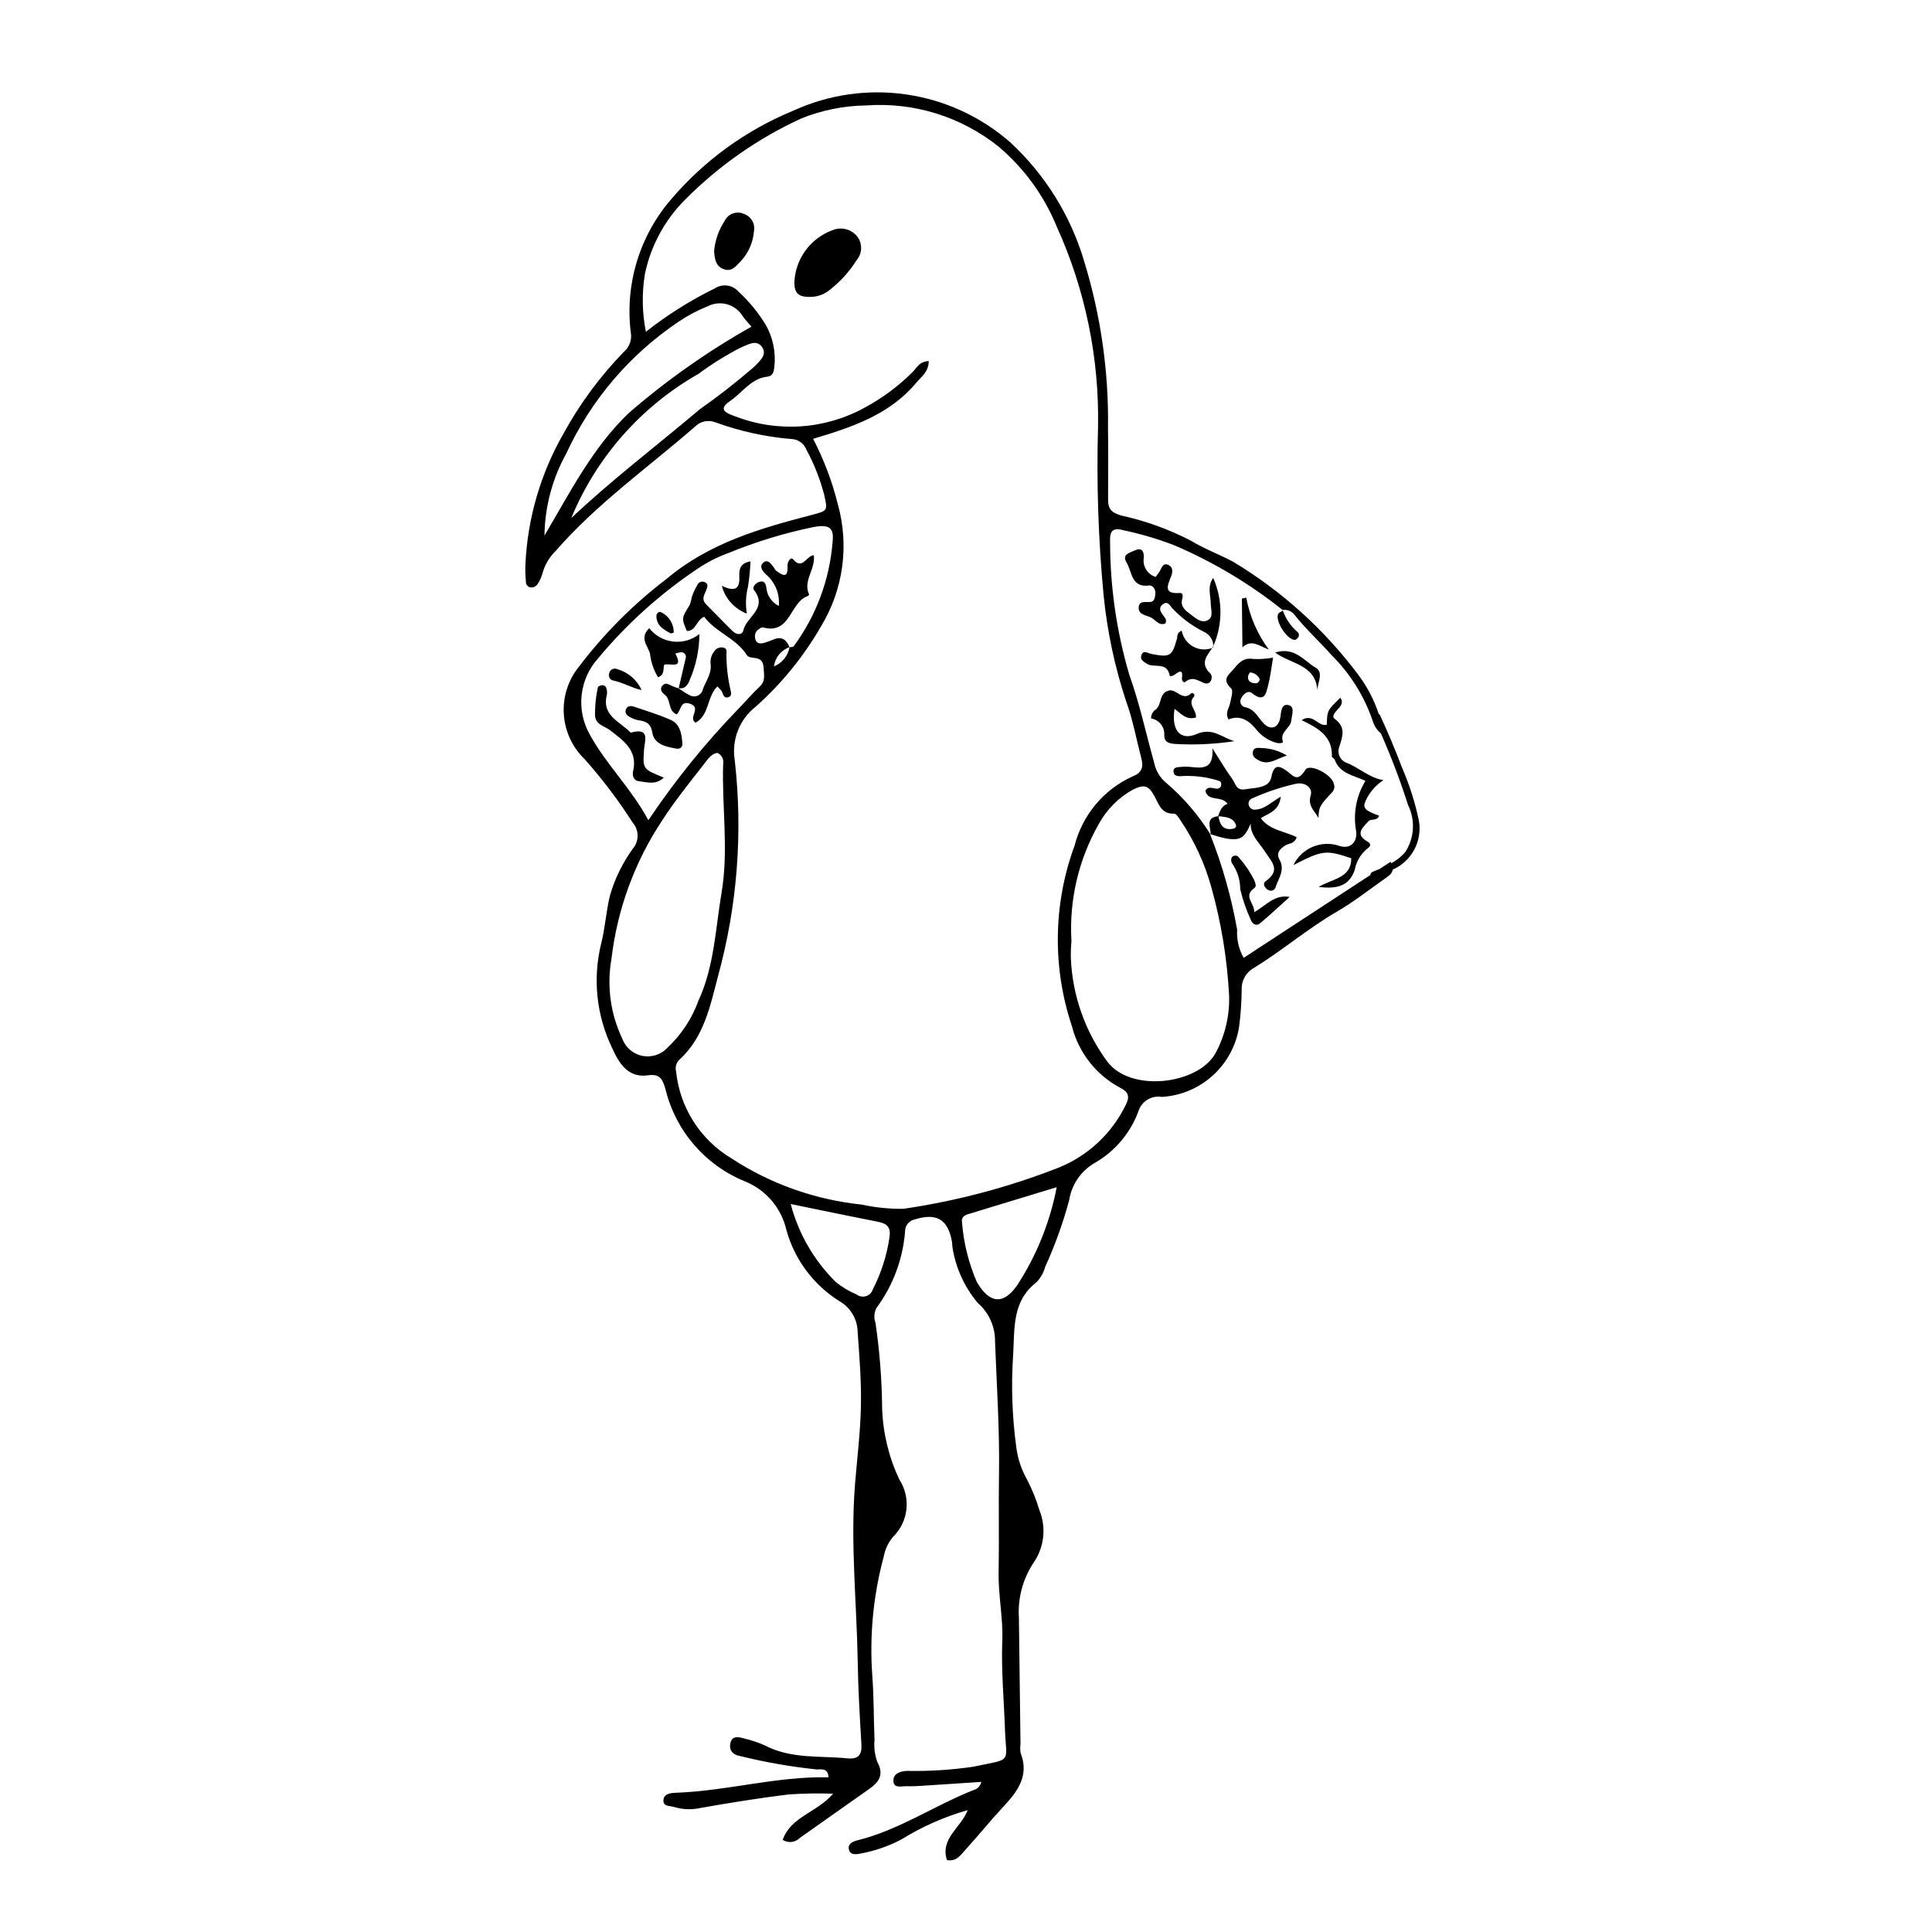 <?xml version="1.0" encoding="UTF-8"?>
<!-- Uploaded to: ICON Repo, www.iconrepo.com, Generator: ICON Repo Mixer Tools -->
<svg fill="#000000" width="800px" height="800px" version="1.1" viewBox="144 144 512 512" xmlns="http://www.w3.org/2000/svg">
 <g>
  <path d="m520.04 361.6c-0.992-4.84-2.488-9.566-4.461-14.098-1.777-4.715-3.738-9.352-5.84-13.93-0.07-0.172-0.203-0.312-0.371-0.395-1.203-3.652-2.984-7.09-5.281-10.18-9.043-12.117-20.359-22.359-33.324-30.145-3.621-1.949-7.555-3.356-11.043-5.504-5.887-3.062-12.152-5.328-18.633-6.742-2.769-0.828-3.441-1.902-3.434-4.312 0.023-6.285 0.082-12.566-0.023-18.852l0.004 0.004c0.211-14.941-1.91-29.824-6.293-44.113-3.57-12.137-10.367-23.078-19.664-31.664-7.766-6.777-17.328-11.172-27.527-12.645-10.203-1.477-20.617 0.031-29.984 4.336-12.406 5.109-23.43 13.09-32.16 23.281-8.488 9.738-12.43 22.629-10.844 35.449 0.359 1.91-0.332 3.867-1.812 5.129-6.285 6.461-11.668 13.742-15.996 21.648-6.066 10.559-9.531 22.406-10.109 34.57-0.074 1.566-0.031 3.137 0.129 4.699-0.027 0.395 0.105 0.781 0.371 1.074 0.266 0.293 0.637 0.465 1.031 0.477 0.586 0.004 1.145-0.242 1.535-0.676 0.676-0.953 1.172-2.016 1.473-3.144 0.625-2.25 1.844-4.293 3.523-5.914 10.914-12.52 24.449-22.07 36.867-32.883l-0.004-0.004c1.418-1.426 3.543-1.879 5.418-1.148 6.461 2.359 13.207 3.844 20.059 4.422 1.797 0.031 3.394 1.145 4.051 2.816 2.051 3.801 3.641 7.836 4.734 12.016 0.918 4.234 0.977 4.168-3.441 5.324-13.672 3.566-27.113 7.441-38.309 16.895v-0.004c-8.742 6.652-16.547 14.461-23.195 23.207-2.883 3.527-4.34 8.008-4.078 12.559 0.262 4.547 2.223 8.832 5.496 12.004 4.691 5.266 8.961 10.898 12.762 16.844 1.688 1.93 1.742 4.793 0.129 6.789-2.785 3.812-4.875 8.082-6.176 12.621-1.004 4.191-1.262 8.566-2.324 12.742h-0.004c-2.25 9.234-1.223 18.965 2.906 27.527 1.719 3.848 4.141 8.078 9.508 7.289 3.32-0.488 3.906 1.184 4.656 3.699h0.004c2.695 11.066 10.551 20.156 21.109 24.43 5.523 2.246 9.602 7.047 10.926 12.859 2.168 7.84 7.199 14.582 14.102 18.891 2.926 1.688 4.746 4.797 4.777 8.176 0.48 6.461 0.992 12.91 0.875 19.418-0.125 6.887-0.977 13.691-1.539 20.527-1.305 15.875 0.434 31.715 0.691 47.574 0.117 7.254 0.547 14.508 0.977 21.75 0.168 2.84-0.918 3.965-3.703 3.688-7.348-0.727-14.934 0.207-21.859-3.418l0.004 0.004c-1.797-0.797-3.66-1.422-5.574-1.867-1.34-0.398-2.992-0.754-3.508 0.953-0.613 2.012 0.445 3.402 2.59 3.738h-0.004c6.664 1.645 13.43 2.824 20.258 3.531 1.121 0.02 2.906-0.504 3.082 2.082-13.66-0.316-26.824 3.609-40.371 4.09-1.434 0.051-3.109 0.215-3.352 1.758-0.309 1.98 1.641 1.637 2.879 2.043 2.254 0.668 4.637 0.746 6.926 0.227 7.727-1.359 15.48-2.609 23.262-3.57 3.953-0.277 7.914-0.348 11.871-0.207-4.367 5.062-11.234 6.078-13.359 12.238 1.445 0.93 3.344 0.711 4.539-0.523 6.109-4.266 12.16-8.625 18.273-12.887 2.719-1.895 4.133-3.832 2.227-7.32v0.004c-0.645-1.859-0.891-3.836-0.711-5.793-0.23-5.688-0.16-11.391-0.59-17.062-0.762-10.598 0.27-21.25 3.039-31.508 0.355-1.93 1.211-3.738 2.481-5.234 4.098-4.039 4.777-10.41 1.621-15.219-2.754-5.859-4.293-12.215-4.527-18.684-0.066-7.648-0.656-15.285-1.773-22.855-0.484-1.32-0.359-2.785 0.348-4 4.332-5.887 6.93-12.871 7.5-20.16-0.027-1.41 0.883-2.668 2.231-3.082 6.117-1.984 9.191-0.23 10.246 6.074h-0.004c0.004 0.391 0.031 0.781 0.082 1.172 0.84 5.449 3.164 10.562 6.711 14.785 2.961 2.574 4.637 6.328 4.578 10.254 0.449 11.75 1.242 23.492 1.047 35.27-0.141 8.621 0.066 17.25-0.098 25.875-0.113 6.098 1.215 12.125 0.973 18.172-0.309 7.664 0.422 15.273 0.68 22.895 0.332 9.883 2.289 8.145-8.371 10.441-5.828 0.852-11.715 1.223-17.605 1.105-1.801 0.086-3.867 0.75-3.523 3 0.254 1.668 2.231 1.008 3.484 1.059h0.004c1.57 0.031 3.141-0.02 4.707-0.152 4.953-0.312 9.906-0.648 15.062-0.992l0.004 0.004c-0.246 1.113-1.117 1.98-2.234 2.223-10.352 4.141-19.707 10.582-30.691 13.285-1.07 0.262-2.469 0.867-2.188 2.32 0.285 1.48 1.66 1.445 2.856 1.199v0.004c3.863-0.676 7.598-1.953 11.066-3.781 5.469-3.394 11.383-6.012 17.574-7.773-1.789 4.703-7.324 7.457-5.504 13.238 2.543 0.48 3.684-1.395 4.945-2.777 3.438-3.769 6.641-7.75 10.109-11.48 3.754-4.035 6.801-8.156 4.484-14.102h0.004c-0.141-0.773-0.156-1.566-0.039-2.344-0.137-11.168-0.277-22.336-0.422-33.5v-0.004c-0.336-5.129 1.012-10.234 3.84-14.527 2.879-4.109 3.473-9.395 1.582-14.039-0.84-2.82-1.953-5.555-3.316-8.164-1.441-2.566-2.383-5.383-2.777-8.301-1.125-8.172-1.414-16.434-0.855-24.664 0.426-6.844-0.375-14.207 6.188-19.23 1.098-1.137 1.891-2.539 2.293-4.07 2.613-5.715 4.742-11.641 6.371-17.711 0.652-4.113 3.125-7.715 6.727-9.809 5.336-3.047 9.434-7.871 11.586-13.625 0.789-2.695 3.473-4.371 6.242-3.898 5.004-0.301 9.758-2.293 13.477-5.656 3.719-3.359 6.184-7.891 6.984-12.84 0.438-3.309 0.672-6.637 0.699-9.977-0.094-2.402 1.203-4.641 3.328-5.762 7.516-4.633 14.234-10.418 21.898-14.859 4.398-2.551 8.434-5.734 12.605-8.672 0.961-0.676 2.047-1.336 2.199-2.477 4.977-2.195 7.84-7.481 6.953-12.848zm-231.75-75.668c0.098-7.609 2.082-15.078 5.773-21.734 6.519-14.156 16.812-26.238 29.75-34.926 2.43-1.652 5.035-3.031 7.766-4.121 3.305-1.68 7.344-0.52 9.258 2.656 0.535 0.805 1.242 1.492 2.316 2.762-11.594 6.527-22.496 14.203-32.551 22.914-9.617 9.219-15.531 21-22.312 32.449zm41.113-33.43c-11.355 9.598-23.211 18.609-34.012 28.793v-0.004c6.664-16.141 18.535-29.594 33.723-38.219 3.469-2.57 7.137-4.859 10.969-6.848 1.887-0.77 4.262-2.359 5.773-0.391 1.668 2.176-0.613 3.93-2.094 5.457v0.004c-4.594 3.973-9.387 7.715-14.359 11.207zm-29.113 86.141c-1.805-3.191-2.555-6.871-2.141-10.512 0.414-3.641 1.965-7.059 4.438-9.766 7.547-9.059 16.352-16.988 26.145-23.551 2.594-1.766 5.398-3.203 8.348-4.273 7.254-2.977 14.766-5.269 22.445-6.852 4.18-0.773 5.566 0.074 5.117 3.949v-0.004c-0.781 9.996-4.352 19.57-10.305 27.637-0.18 0.23-0.727 0.176-1.102 0.258-0.406 2.281-1.961 4.195-4.109 5.062 0.277-2.336 1.871-4.309 4.102-5.074-0.758-1.875-1.93-2.938-4.086-2.106h-0.004c-0.891 0.395-1.809 0.727-2.75 0.996-0.988 0.23-2.004 0.145-2.242-1.148l0.004-0.004c-0.285-0.977 0.117-2.019 0.98-2.555 0.328-0.199 0.77-0.512 1.062-0.43 7.332 2.039 7.106-6.719 11.879-8.309 0.152-0.051 0.383-0.348 0.348-0.422-1.703-3.625 1.746-6.672 1.246-10.383-1.93 0.027-2.977 4.066-5.5 1.055-0.633-0.754-1.527 0.73-1.469 1.766 0.203 3.508-1.398 2.469-3.055 1.23-0.297-0.223-0.426-0.652-0.668-0.961-0.715-0.914-1.559-2.191-2.754-1.078-1.121 1.047-0.039 2.277 0.738 3.035h0.008c2.453 2.059 3.734 5.195 3.426 8.383-1.859-0.938-3.109-2.762-3.305-4.836-0.16-1.055-0.492-1.969-1.832-1.562-1.051 0.316-1.992 1.469-1.445 2.168 3.766 4.824-1.949 7.074-2.793 10.613-0.355 1.496-1.875 1.242-2.836 0.309-2.394-2.32-4.676-4.754-7.035-7.106-1.551-1.543-0.199-2.883 0.207-4.301 0.164-0.57 0.254-1.156-0.414-1.496l-0.004-0.004c-0.336-0.219-0.742-0.289-1.129-0.195s-0.723 0.34-0.922 0.684c-0.586 1.016-1.086 2.082-1.492 3.18-0.137 0.77-0.34 1.523-0.605 2.262-2.176 3.527-2.207 3.508-0.766 6.914 2.449 0.047 2.445-2.82 4.582-3.781 3.027 4.117 8.41 5.633 11.332 10.18 0.918 1.426 4.234-0.344 4.422 3.309 0.105 2.035 0.562 3.566-1.102 5.117-1.863 1.734-3.527 3.68-5.289 5.523l-0.004-0.008c-8.926 9.195-17.008 19.172-24.141 29.816-4.644-8.613-11.25-14.844-15.531-22.73zm20.531 83.078c-1.695 1.793-4.195 2.582-6.613 2.09-2.418-0.488-4.41-2.191-5.273-4.504-3.156-6.598-4.168-14.02-2.887-21.223 1.535-13.078 6.121-25.613 13.391-36.598 3.391-5.25 7.344-10.148 11.199-15.082 0.898-1.148 1.789-2.629 3.484-2.883v0.004c1.121 0.512 1.75 1.723 1.523 2.934-0.367 11.344 1.488 22.742-0.414 34.031-1.621 9.609-1.926 19.523-6.09 28.598h-0.004c-1.727 4.812-4.578 9.145-8.316 12.633zm58.922 50.059c-0.699 4.844-2.195 9.535-4.422 13.895-0.266 0.859-0.941 1.539-1.801 1.812-0.859 0.273-1.801 0.109-2.516-0.441-1.984-0.832-3.836-1.941-5.504-3.297-5.773-5.688-9.906-12.832-11.953-20.672 8.402 1.723 15.809 3.277 23.234 4.734 2.309 0.453 3.312 1.441 2.961 3.969zm33.867 12.754c-3.707 5.414-7.422 4.894-10.727-0.762-2.18-5.027-3.512-10.387-3.941-15.852-0.238-1.129 0.477-1.809 1.535-2.129 7.613-2.316 15.223-4.633 23.559-7.172-1.766 9.23-5.309 18.031-10.422 25.914zm28.727-47.719c-3.641 7.5-9.918 13.398-17.633 16.562-13.305 5.227-27.164 8.906-41.305 10.973-3.719 0.043-7.43-0.336-11.059-1.125-12.332-1.277-24.176-5.484-34.547-12.273-8.238-4.941-13.66-13.484-14.625-23.039-0.297-1.148 0.07-2.363 0.953-3.148 6.473-5.945 8.102-14.238 10.176-22.121v-0.004c5.102-18.602 6.598-38.008 4.418-57.176-0.43-2.644-0.141-5.359 0.836-7.856 0.977-2.496 2.606-4.684 4.719-6.332 6.891-6.137 12.746-13.344 17.344-21.344 5.867-9.68 7.473-21.352 4.434-32.258-1.496-6.031-3.699-11.867-6.562-17.383 10.5-3.117 20.352-6.481 27.328-14.863 1.309-1.574 3.277-2.816 3.312-5.731-2.469 0.086-3.129 1.719-4.188 2.805l0.004-0.004c-3.734 3.758-8 6.941-12.664 9.461-10.637 5.906-23.359 6.742-34.68 2.285-3.356-1.152-3.711-2.211-0.965-4.086 3.18-2.172 5.406-5.856 9.691-6.328 1.539-0.168 1.73-1.34 1.883-2.539 0.457-3.938-0.371-7.918-2.363-11.344-1.949-3.172-4.324-6.059-7.059-8.586-1.574-1.871-4.293-2.273-6.34-0.945-6.481 3.18-12.605 7.035-18.277 11.504-1-5.004-1.094-10.152-0.281-15.191 1.539-7.543 5.277-14.461 10.742-19.883 8.867-8.926 19.266-16.188 30.695-21.441 5.457-2.207 11.273-3.379 17.152-3.457 12.68-0.934 25.238 2.965 35.16 10.91 6.769 5.723 12.059 13 15.414 21.203 7.555 16.672 11.293 34.82 10.941 53.121-0.426 14.891 0.07 29.793 1.48 44.625 0.957 9.566 2.965 18.996 5.988 28.125 1.754 4.758 2.644 9.836 3.941 14.766 0.609 2.316 0.508 3.988-2.277 5.07-7.613 3.461-13.25 10.184-15.336 18.285-5.68 15.418-5.934 32.309-0.719 47.891 1.758 6.961 6.356 12.863 12.68 16.27 2.379 1.164 2.703 2.445 1.586 4.602zm27.379-29.188c0.219 5.5-1.078 10.953-3.754 15.762-4.848 8.062-22.34 10.121-28.48 1.988v0.004c-5.867-7.93-9.242-17.426-9.688-27.277-0.043-1.547 0.008-3.098 0.152-4.641-0.648-10.855 1.871-21.664 7.25-31.113 2.082-3.805 5.191-6.945 8.977-9.059 2.984-1.453 4.144-1.277 5.75 1.664 1.219 2.234 1.852 4.809 5.223 4.668 0.508-0.023 1.195 0.965 1.578 1.617l-0.004-0.004c3.762 5.508 6.578 11.602 8.336 18.035 2.578 9.254 4.141 18.762 4.66 28.355zm43.004-34.859c-0.059-0.121-0.125-0.246-0.199-0.379l-2.883 1.883c-0.637 0.27-1.27 0.531-1.891 0.781h0.004c-0.348 0.137-0.578 0.465-0.586 0.836l-33.578 21.949c-1.285-2.258-1.887-4.844-1.727-7.438-1.535-8.691-3.949-17.203-7.207-25.402l0.152 0.16c-3.199-5.172-7.188-9.812-11.82-13.754-1.652-1.383-2.769-3.297-3.156-5.418-2.168-7.715-3.824-15.559-6.543-23.137-3.383-11.465-5.098-23.359-5.098-35.312-0.156-2.598 0.617-3.816 3.312-3.07h-0.004c4.594 0.965 9.102 2.285 13.488 3.949 10.375 4.406 20.105 10.203 28.926 17.23 1.195-0.18 2.398 0.309 3.133 1.27 3.051 3.852 6.699 7.152 9.938 10.809h0.004c4.891 4.867 8.586 10.801 10.797 17.34 0.383 1.281 1.133 2.422 2.164 3.281 2.738 6.195 5.141 12.531 7.199 18.984 1.988 4.031 1.691 8.812-0.785 12.562-1.039 1.16-2.269 2.129-3.641 2.875z"/>
  <path d="m484.07 305.77-0.152-0.125z"/>
  <path d="m466.77 360.42c0.516-1.395 0.906-2.867 2.566-3.398-1.648-2.277-5.156-0.457-5.898-3.441 1.012-1.969 3.098 0.434 4.094-1.145 0.203-0.648 0.176-1.223-0.469-1.504l-0.004 0.004c-3.363-1.078-6.902-1.496-10.426-1.227-0.809-0.023-1.594-0.242-1.645-1.234-0.059-1.102 0.883-1.137 1.602-1.211v0.004c0.977-0.113 1.961-0.121 2.941-0.023 3.129 0.355 6.164 0.648 5.766-4.938 2.106 3.301 3.508 5.707 5.152 7.957 1.023 1.402 1.125 3.32 3.543 2.906 2.68-0.457 6.383-0.246 6.941-3.281 0.621-3.371 2.039-2.969 3.781-1.789 1.922 1.297 2.988 3.512 5.227-0.082 1.148-1.848 7.137 1.27 7.559 3.789l0.004-0.004c0.25 0.723 0.09 1.527-0.422 2.098-3.441 3.652-3.539 3.93-3.691 6.891-0.758-1.715-2.922-3.031-2.047-5.973 0.613-2.062-1.43-3.562-3.809-3.137-4.023 0.895-7.941 2.199-11.695 3.894-0.375 0.137-0.676 0.418-0.84 0.781-0.16 0.367-0.164 0.781-0.012 1.152 0.262 0.77 1.066 1.215 1.859 1.027 2.387-0.152 4.051-1.957 6.566-3.414-0.434 3.875-3.219 4.359-5.289 5.703 2.32 3.207 6.375 3.453 9.496 5.039-0.613 1.859-2.066 1.59-2.988 2.172-1.559 0.98-2.496 2.086-1.539 3.809 1.523 2.746-0.297 4.906-1.039 7.246h-0.004c-0.102 0.387-0.379 0.707-0.75 0.859-0.371 0.156-0.793 0.133-1.141-0.066-0.98-0.488-1.68-1.684-0.77-2.336 4.258-3.043 1.52-5.195-0.328-8.109-1.398-2.207-3.707-4.09-3.617-7.164-1.676 3.809-2.621 4.481-6.336 3.969-1.512-0.309-3-0.727-4.449-1.25l0.152 0.16c0.121-1.863-1.57-4.5 2.082-4.859 0.363 2.059 1.09 3.75 3.664 3.367 0.52-0.078 1.238-0.328 0.965-1.078-0.715-1.949-2.519-2.012-4.191-2.254l0.004 0.004c-0.191 0-0.383 0.031-0.566 0.086z"/>
  <path d="m486.78 373.25c2.191-4.516 7.402-6.695 12.156-5.086 2.922 0.984 5.023-1.02 4.387-4.32v0.004c-0.73-4.473 0.168-9.059 2.539-12.922-2.949-1.402-6.777-1.816-8.148-5.602-0.121-0.336-0.773-0.582-0.762-0.852 0.234-5.383-3.699-7.543-8.004-9.625 3.047-1.957 4.367 1.828 6.664 1.223 0.113-3.801 0.113-3.801 3.598-7.168 0.859 1.277 0.16 2.188-0.695 3.078-0.684 0.711-1.676 1.895-0.855 2.484 3.09 2.227 2.156 4.715 1.223 7.555l-0.004 0.004c-0.539 1.586 0.203 3.324 1.723 4.031 3.496 1.273 6.242 4.125 10.027 4.68-2.066 1.348-3.707 3.254-4.731 5.496-0.879 1.91-0.148 2.59 3.547 3.926-0.398 1.523-2.059 0.691-2.777 1.465-1.574 1.699-3.703 3.5-0.254 5.41 1.125 0.625 0.648 1.375 0.109 1.711-1.848 1.441-3.098 3.512-3.512 5.816-1.375 3.914-4.172 5.168-9.566 4.484 3.699-2.215 8.715-2.34 8.648-7.594-6.746-2.273-7.606-2.144-15.312 1.801z"/>
  <path d="m465.55 315.61c0.133-1.824-0.918-3.523-2.606-4.223-2.984-1.512-5.691-3.508-8.02-5.914-0.758-0.68-1.316-2.398-2.703-1.371-1.617 1.195-0.332 2.402 0.426 3.519 0.402 0.445 0.473 1.098 0.18 1.617-1.84 0.691-2.695-1.16-4.055-1.719-1.203-0.492-2.992-0.691-3.008-2.363-0.02-2.07 1.719-1.512 3.051-1.621 1.246-0.102 1.266-1.348 1.367-2.258 0.129-1.121-0.785-2.242-1.59-2.129-4.816 0.699-4.519-3.562-6.012-6.008-1.371-2.25 0.805-2.629 2.078-3.238 1.766-0.84 2.519-0.031 2.469 1.832v0.008c-0.41 2.262 0.934 4.473 3.129 5.152 0.32-0.438 0.68-0.879 0.992-1.355 0.598-0.914 0.84-2.555 2.422-1.805 1.27 0.598 1.117 2.004 0.66 3.106-1.008 2.43-1.957 4.617 2.289 4.309 0.973-0.07 0.883 0.852 0.652 1.719-0.496 1.867 0.895 2.941 2.121 3.852 1.371 1.016 2.945 2.586 4.711 1.629 1.578-0.855 0.758-2.824 0.758-4.34-0.004-2.234-0.996-4.59 0.66-6.856h-0.008c2.59 5.84 2.559 12.512-0.094 18.328z"/>
  <path d="m469.56 334.66c-0.965-1.855 0.164-2.977 0.418-4.254 0.262-1.32 0.914-3.332 0.309-3.93-2.574-2.527-0.801-3.438 0.84-5.41 1.578-1.898 2.734-2.824 5.176-2.43l-0.004 0.004c1.699 0.062 3.398-0.055 5.074-0.355-0.445 2.633-0.68 4.898-1.238 7.082-0.559 2.168-0.879 5.082-4.359 2.309-1.008-0.805-2.203 0.156-2.809 1.309h-0.004c-0.273 0.418-0.336 0.945-0.168 1.418s0.547 0.84 1.023 0.988c2.707 0.441 3.535 2.773 5.129 4.383 1.852 1.871 3.926 1.098 4.356-1.668 0.25-1.621 0.254-3.719 2.219-3.234 1.699 0.418 0.832 2.527 0.695 4.043-0.191 2.106-3.152 2.988-2.234 5.609 0.172 0.484-1.191 0.535-1.918 0.277l0.004 0.004c-1.887-0.562-3.57-1.656-4.859-3.144-2.031-2.551-4.336-4.328-7.648-3zm8.289-10.641c-0.445-1.047-1.441-1.75-2.578-1.816-0.352 0.387-0.551 0.891-0.559 1.414 0.129 1.109 1.062 1.441 2.031 1.461 0.594 0.012 0.98-0.422 1.105-1.059z"/>
  <path d="m460.94 334.16c-2.777 0.734-4.019-1.18-5.676-2.301-0.898 5.68 1.535 8.539 5.867 6.664 4.234-1.836 6.742 0.98 9.98 1.898h-0.004c-5.246 0.801-10.562 1.043-15.859 0.727-1.52-0.18-2.648-0.41-2.707-2.262 0.18-2.176-1.336-4.129-3.488-4.496-0.031-0.926 0.414-1.805 1.184-2.32 1.734-1.273 0.832-4.367 3.484-5.066 2.07-0.547 3.566 2.914 5.918 0.777 0.473-0.43 1.203 0.348 0.746 0.855-1.805 2.016 0.797 3.547 0.555 5.523z"/>
  <path d="m465.42 315.48c-1.438 2.203-3.598 4.176-0.672 7.019 0.836 0.816 0.188 3.262-1.68 2.5-1.785-0.73-3.082-1.797-4.941-0.305-0.477 0.383-0.988-0.398-0.906-0.992 0.262-1.809-0.203-2.227-1.73-1.043-0.449 0.348-1.422 0.801-1.52 0.324-0.676-3.379-3.523-2.164-5.496-2.812l-0.004-0.004c-0.711-0.297-1.348-0.738-1.875-1.301-0.211-0.312-0.266-0.703-0.156-1.066 0.156-0.547 0.441-1.133 1.195-0.965 0.562 0.125 1.094 0.391 1.656 0.496 4.773 0.906 5.309 0.582 6.598-4.004 0.195-0.691-0.141-1.57 1.27-2.203 0.328 1.824 1.477 3.398 3.109 4.269 1.633 0.875 3.578 0.949 5.277 0.211z"/>
  <path d="m476.39 385.75c3.512-2.098 5.394-4.707 9.383-4.059-2.879 2.586-5.324 4.91-7.922 7.055-0.898 0.742-1.945 0.121-2.332-0.871l0.004-0.004c-1.223-2.633-2.176-5.383-2.848-8.211 0-2.484-0.773-4.91-2.215-6.941-0.266-0.48-0.266-1.066 0-1.547 0.258-0.309 0.648-0.465 1.043-0.422 0.398 0.043 0.746 0.281 0.93 0.637 1.539 1.742 2.852 3.676 3.902 5.754 0.285 0.742 0.75 1.703 0.117 2.164-3.102 2.262-0.023 3.848-0.062 6.445z"/>
  <path d="m480.25 316.14c-2.527-0.941-4.656-2.852-6.992-0.574l-0.145-12.941 1.168-0.242h-0.004c0.914 4.984 2.957 9.688 5.973 13.758z"/>
  <path d="m493.1 326.83c-0.527-6.781-6.938-6.773-11.18-9.895 5.191-1.637 7.633 2.219 10.723 3.992 2.176 1.246 0.602 3.828 0.457 5.902z"/>
  <path d="m485.05 344.23c-2.809 0.836-4.809 2.688-7.441 1.289-0.844-0.449-1.73-1.008-1.613-2.129 0.137-1.324 1.273-1.238 2.172-1.164v0.004c2.43 0.043 4.809 0.73 6.883 2z"/>
  <path d="m483.91 305.65c0.754 2.219 2.078 4.195 3.836 5.742 0.246 0.164 0.41 0.418 0.461 0.707 0.051 0.289-0.016 0.586-0.191 0.82-0.191 0.297-0.578 0.664-0.875 0.66-2.023-0.027-5.199-4.859-4.441-6.828 0.168-0.438 0.895-0.656 1.363-0.98z"/>
  <path d="m358.47 222.68c-2.906-0.004-3.941-1.008-3.957-3.848 0.125-3.043 1.152-5.984 2.949-8.445 1.797-2.461 4.285-4.332 7.144-5.379 2.238-0.941 4.828-0.344 6.426 1.484 1.578 1.875 1.562 4.617-0.039 6.477-1.992 3.168-4.547 5.941-7.539 8.188-1.449 1.039-3.203 1.574-4.984 1.523z"/>
  <path d="m333.24 210.54c0.27-2.879 1.242-5.648 2.832-8.059 0.918-1.852 3.129-2.652 5.016-1.816 1.941 0.633 3.109 2.617 2.719 4.625-0.23 2.941-1.449 5.723-3.457 7.887-1.234 1.266-2.324 2.856-4.379 2.219-2.25-0.699-2.586-2.684-2.731-4.856z"/>
  <path d="m323.71 326.32c0.934 0.691 1.922 1.316 2.945 1.863 0.68 0.426 1.523 0.488 2.254 0.16 0.734-0.324 1.254-0.992 1.391-1.781 0.785-2.16 2.344-4.039 2.019-6.582-0.141-1.184 0.191-2.375 0.926-3.316 0.516-0.863 1.539-1.285 2.516-1.039 1.02 0.285 0.754 1.184 0.75 1.914 0.008 3.121 0.367 6.231 1.074 9.27 0.176 0.773 0.41 1.66-0.562 1.953-1.41 0.422-1.34-1.008-1.852-1.707-0.219-0.301-0.5-0.555-1.047-1.148-2.844 2.734-2.102 7.676-5.805 9.602-2.066-1.309 1.664-3.867-1.352-4.973-2.773-1.02-2.406 1.766-3.644 2.777-2.375-0.926-1.422-3.887-3.16-5.199-0.75-0.566-1.465-1.516-0.578-2.473 0.836-0.902 1.758-0.207 2.625 0.199 0.523 0.246 1.094 0.402 1.641 0.598z"/>
  <path d="m319.91 350.07c-2.098 2.055-4.488 1.207-6.644 0.953-1.297-0.152-1.781-1.387-1.473-2.719 1.254-5.453-2.609-8.055-6.106-10.77-1.48-1.148-3.723-1.363-4.004-3.824v-0.004c-0.035-2.539 0.215-5.074 0.754-7.555 0.023-0.215 0.59-0.453 0.938-0.531h-0.004c0.285-0.074 0.586-0.031 0.836 0.121 0.254 0.152 0.43 0.398 0.496 0.684 0.184 0.559 0.223 1.156 0.113 1.734-1.367 5.309 3.156 6.945 5.961 9.652 0.141 0.137 0.348 0.367 0.461 0.336 5.164-1.418 3.586 2.168 3.43 4.641-0.324 5.023-0.344 5.019 5.242 7.281z"/>
  <path d="m323.84 326.44c0.621-2.644 1.258-5.285 1.852-7.934 0.145-0.371 0.098-0.789-0.125-1.121-0.223-0.328-0.594-0.527-0.992-0.531-0.547 0.039-1.086 0.16-1.594 0.363 2.074 3.965-0.719 2.668-2.75 2.867-0.773 0.074 0.352 2.707-1.855 3.383h-0.004c-1.152-1.922-1.879-4.07-2.125-6.297-0.594-2.078-2.863-4.078-0.199-6.695 1.551 1.977 3.832 3.254 6.328 3.543 2.496 0.289 5.008-0.43 6.973-2-0.023 4.207-0.902 8.367-2.582 12.227-0.488 1.297-1.281 2.492-3.051 2.078z"/>
  <path d="m324.82 340.7c0.191 1.195-0.461 1.891-1.59 1.691-2.695-0.473-5.832-1.129-6.336-4.144-0.434-2.602-1.676-3.09-3.715-3.379v-0.004c-0.762-0.145-1.492-0.414-2.168-0.789-0.922-0.465-1.602-1.191-1.035-2.285 0.426-0.82 1.324-0.758 2.055-0.512 3.269 1.117 6.594 2.121 9.746 3.512 2.375 1.055 2.828 3.504 3.043 5.91z"/>
  <path d="m335.29 299.26c3.238 1.496 4.812 1.094 4.641-2.449-0.082-1.738 0.094-3.566 2.957-4.039l0.004-0.004c-0.098 2.273-0.324 4.535-0.676 6.777-0.582 2.312-0.68 4.719-0.293 7.07-3.269-1.238-5.738-3.977-6.633-7.356z"/>
  <path d="m314.02 326.88c-2.68-0.602-4.961-2.016-7.578-2.555v0.004c-0.387-0.09-0.715-0.336-0.91-0.684-0.191-0.344-0.23-0.758-0.102-1.129 0.059-0.492 0.352-0.922 0.785-1.152 0.434-0.23 0.957-0.234 1.395-0.012 2.856 0.789 5.207 2.816 6.41 5.527z"/>
  <path d="m322.54 311.66c-0.504 0.113-0.707 0.234-0.816 0.176-1.938-1.012-3.812-2.117-3.769-4.68 0.008-0.602 0.695-1.219 1.223-0.91 2.094 0.98 3.41 3.106 3.363 5.414z"/>
 </g>
</svg>